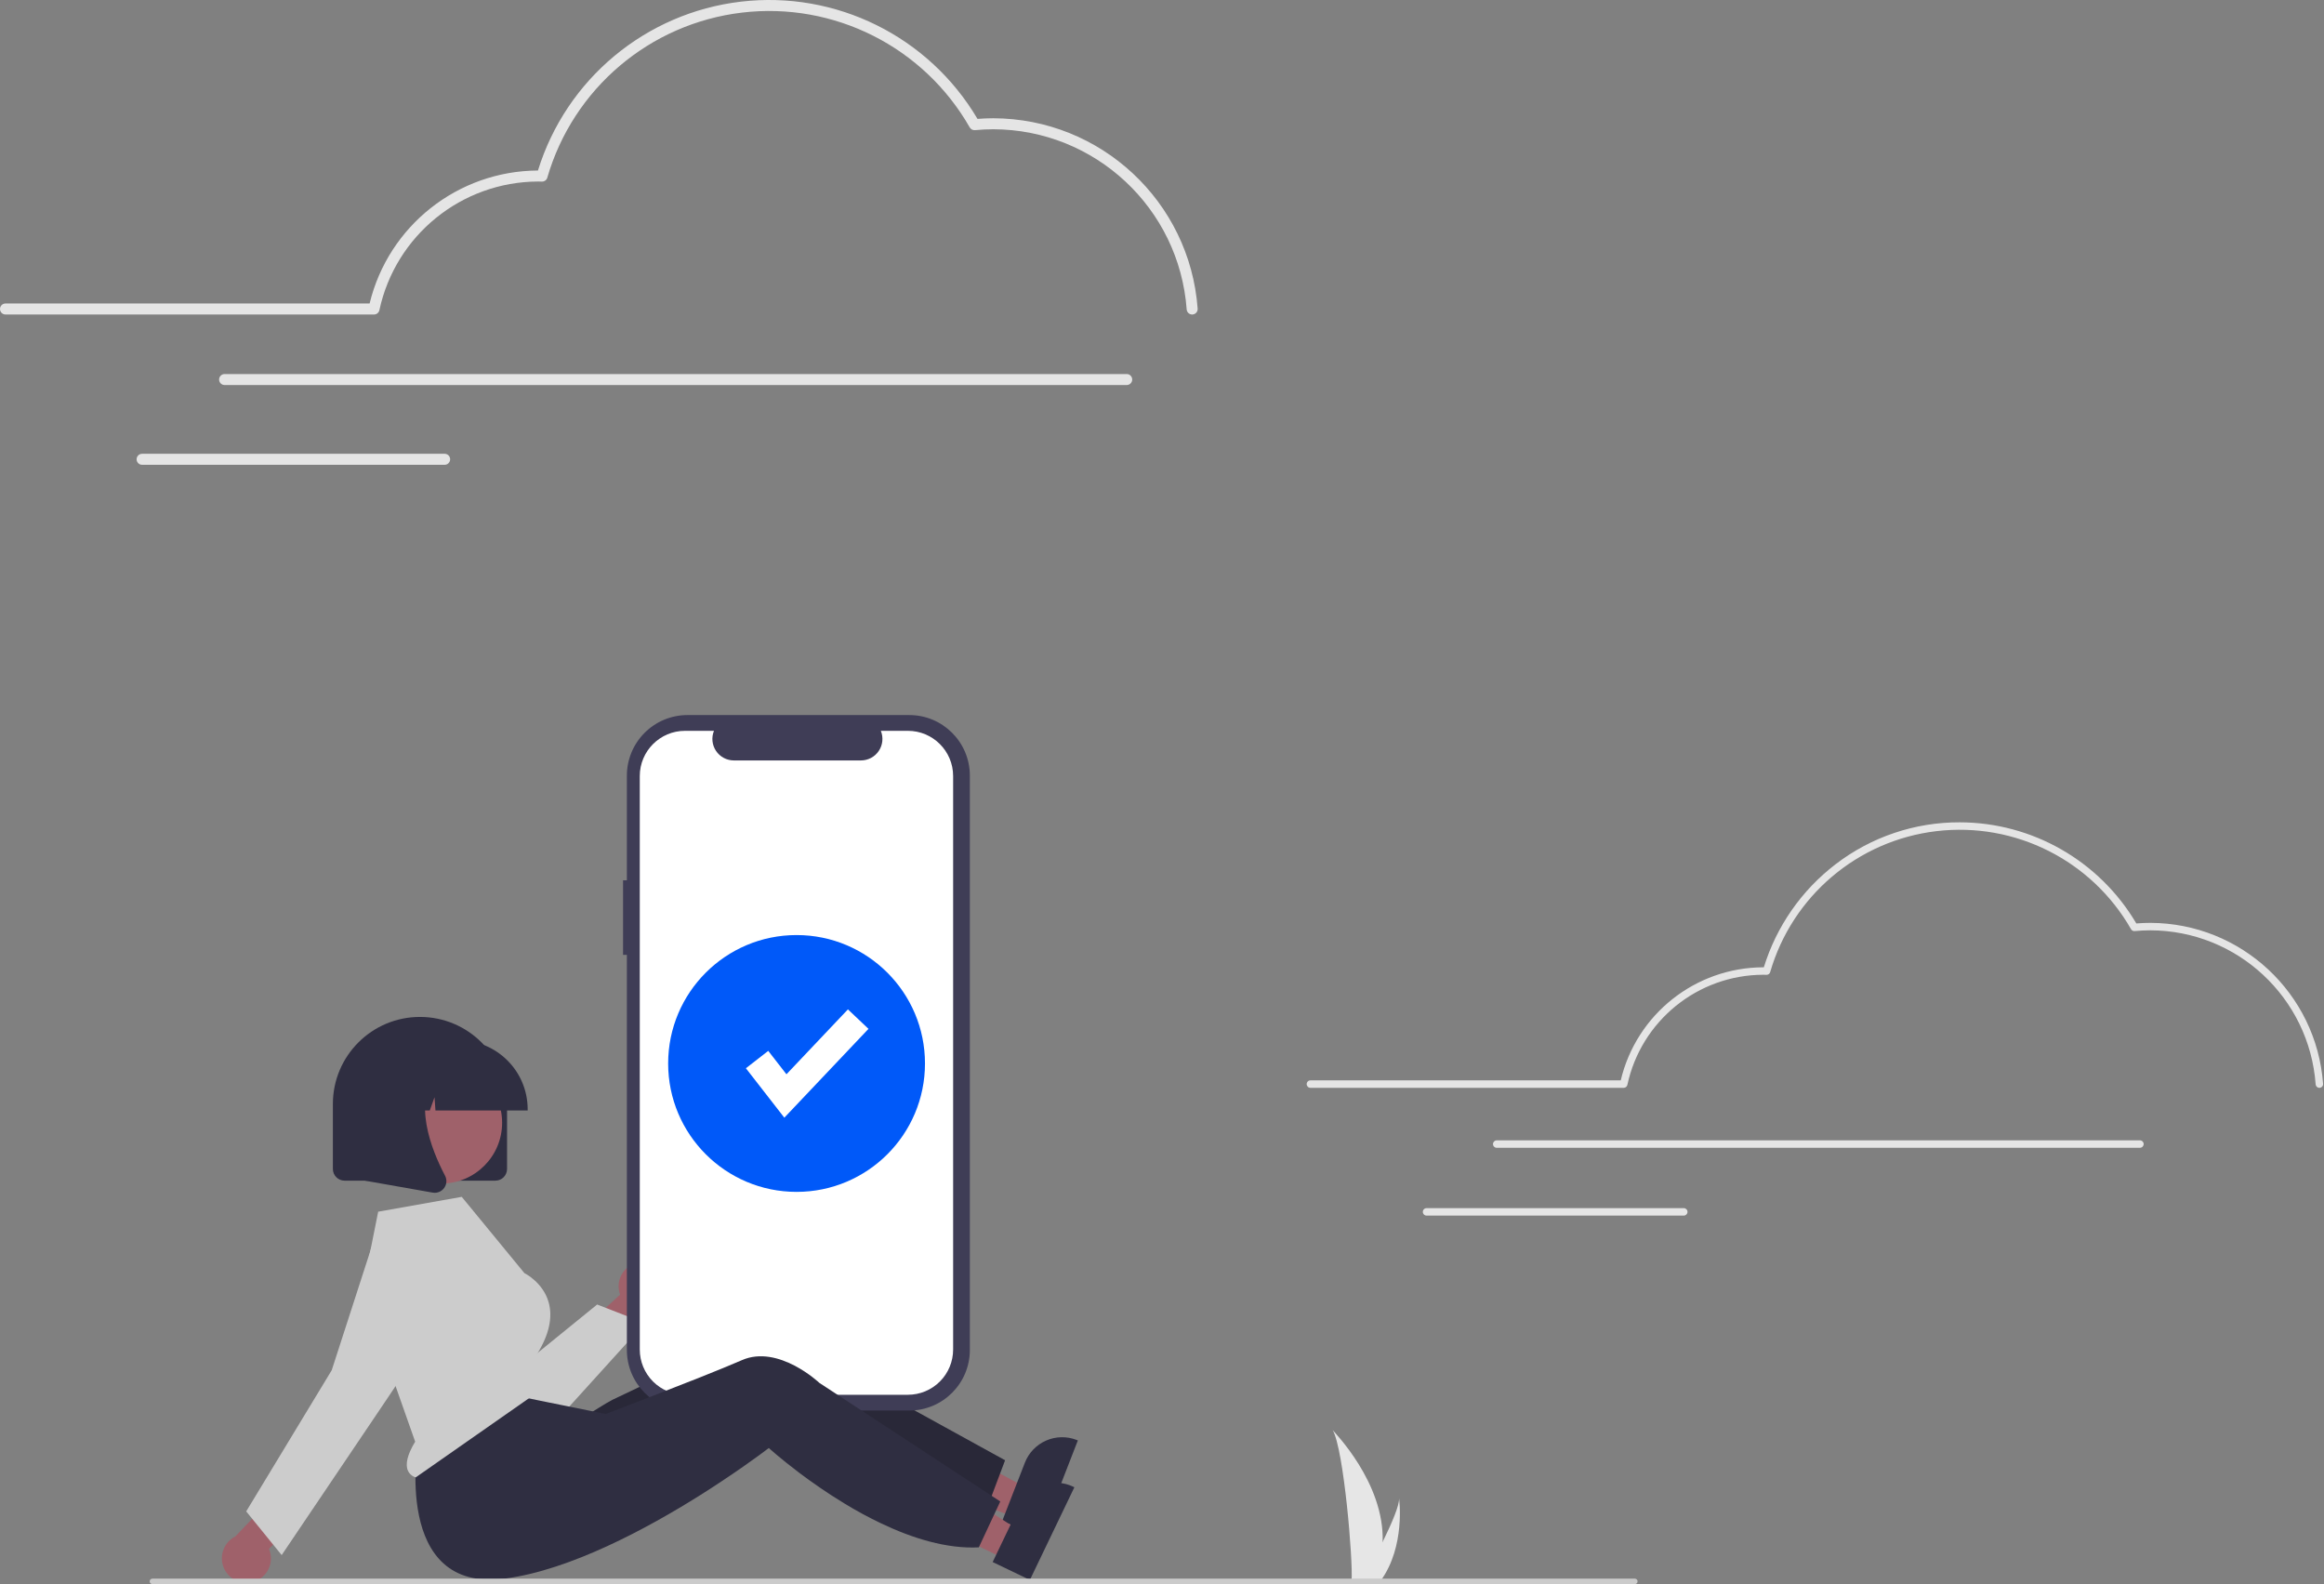 <?xml version="1.0" encoding="UTF-8"?>
<svg width="845px" height="576px" viewBox="0 0 845 576" version="1.1" xmlns="http://www.w3.org/2000/svg" xmlns:xlink="http://www.w3.org/1999/xlink">
    <rect x="0" y="0" width="845" height="576" fill="#808080" stroke="none"/>
    <title>undraw_Cloud_sync_re_02p1</title>
    <g id="Website" stroke="none" stroke-width="1" fill="none" fill-rule="evenodd">
        <g id="Artboard" transform="translate(-2709, -1812)" fill-rule="nonzero">
            <g id="undraw_Cloud_sync_re_02p1" transform="translate(2709, 1812)">
                <path d="M502.728,560.64 C502.6,565.41 501.801,570.138 500.354,574.685 C500.322,574.791 500.286,574.894 500.252,575 L491.395,575 C491.404,574.905 491.413,574.8 491.423,574.685 C492.013,567.896 488.639,527.066 484.568,520 C484.925,520.573 503.415,539.068 502.728,560.64 Z" id="ffb53e15-96a8-49e4-8474-dde31f47c838" fill="#E6E6E6"></path>
                <path d="M502.063,574.685 C501.989,574.791 501.912,574.896 501.833,575 L495.188,575 C495.239,574.91 495.297,574.805 495.365,574.685 C496.462,572.704 499.711,566.781 502.727,560.64 C505.967,554.042 508.942,547.193 508.691,544.714 C508.769,545.272 511.012,562.316 502.063,574.685 Z" id="b0d53736-93e7-4057-be18-9e9cd17f391b" fill="#E6E6E6"></path>
                <path d="M843.313,395.539 C842.602,395.539 842.013,394.989 841.963,394.28 C839.645,362.765 813.443,338.355 781.843,338.27 C780.017,338.27 778.102,338.362 776.151,338.545 C775.622,338.594 775.114,338.33 774.849,337.87 C760.555,312.851 732.681,298.808 704.068,302.211 C675.455,305.614 651.653,325.803 643.626,353.477 C643.453,354.065 642.908,354.465 642.295,354.454 L641.842,354.441 C641.604,354.433 641.367,354.425 641.127,354.425 C617.292,354.499 596.726,371.163 591.71,394.464 C591.578,395.091 591.025,395.539 590.384,395.539 L476.461,395.539 C475.712,395.539 475.106,394.933 475.106,394.185 C475.106,393.437 475.712,392.83 476.461,392.83 L589.297,392.83 C594.996,368.794 616.425,351.795 641.127,351.716 C641.193,351.716 641.258,351.716 641.324,351.717 C645.922,336.812 655.048,323.708 667.434,314.226 C680.375,304.303 696.24,298.948 712.548,299 C738.947,299.05 763.359,313.03 776.764,335.772 C778.5,335.632 780.205,335.561 781.843,335.561 C814.864,335.65 842.243,361.158 844.669,394.09 C844.691,394.448 844.573,394.802 844.337,395.073 C844.102,395.345 843.768,395.511 843.409,395.536 C843.377,395.538 843.345,395.539 843.313,395.539 Z" id="Path" fill="#E5E5E5"></path>
                <path d="M778.08,417.343 L544.199,417.343 C543.452,417.341 542.848,416.735 542.848,415.988 C542.848,415.242 543.452,414.636 544.199,414.634 L778.08,414.634 C778.827,414.636 779.431,415.242 779.431,415.988 C779.431,416.735 778.827,417.341 778.08,417.343 L778.08,417.343 Z" id="Path" fill="#E5E5E5"></path>
                <path d="M612.219,442 L518.692,442 C517.944,442 517.337,441.394 517.337,440.645 C517.337,439.897 517.944,439.291 518.692,439.291 L612.219,439.291 C612.967,439.291 613.573,439.897 613.573,440.645 C613.573,441.394 612.967,442 612.219,442 L612.219,442 Z" id="Path" fill="#E5E5E5"></path>
                <path d="M433.465,114.356 C432.416,114.356 431.546,113.543 431.472,112.497 C428.761,75.644 398.121,47.099 361.169,47 C359.037,47 356.797,47.108 354.512,47.322 C353.731,47.396 352.979,47.006 352.59,46.325 C335.86,17.041 303.235,0.605 269.744,4.588 C236.254,8.571 208.395,32.201 199,64.592 C198.75,65.466 197.941,66.059 197.033,66.035 L196.501,66.019 C196.224,66.01 195.948,66 195.669,66 C167.828,66.087 143.805,85.551 137.946,112.769 C137.751,113.694 136.935,114.356 135.989,114.356 L2,114.356 C0.895,114.356 4e-05,113.461 4e-05,112.356 C4e-05,111.252 0.895,110.356 2,110.356 L134.388,110.356 C141.247,82.081 166.505,62.127 195.6,62 C205.884,28.734 234.818,4.662 269.399,0.601 C303.981,-3.461 337.705,13.253 355.416,43.23 C357.384,43.077 359.313,43 361.169,43 C400.219,43.106 432.598,73.272 435.463,112.216 C435.5,112.745 435.325,113.268 434.977,113.668 C434.629,114.069 434.137,114.315 433.607,114.352 C433.56,114.355 433.512,114.356 433.465,114.356 Z" id="Path" fill="#E5E5E5"></path>
                <path d="M409.669,140 L81.669,140 C80.565,140 79.669,139.105 79.669,138 C79.669,136.895 80.565,136 81.669,136 L409.669,136 C410.774,136 411.669,136.895 411.669,138 C411.669,139.105 410.774,140 409.669,140 Z" id="Path" fill="#E5E5E5"></path>
                <path d="M161.669,169 L51.669,169 C50.565,169 49.669,168.105 49.669,167 C49.669,165.895 50.565,165 51.669,165 L161.669,165 C162.774,165 163.669,165.895 163.669,167 C163.669,168.105 162.774,169 161.669,169 Z" id="Path" fill="#E5E5E5"></path>
                <polygon id="Path" fill="#9F616A" points="368.965 551.748 373.164 540.946 333.501 519.609 327.303 535.551"></polygon>
                <path d="M391.464,523.57 C387.869,522.171 383.865,522.258 380.334,523.812 C376.803,525.366 374.035,528.26 372.639,531.856 L369.806,539.138 L365.439,550.377 L364.371,553.133 L378.367,558.577 L391.904,523.745 L391.464,523.57 Z" id="Path" fill="#2F2E41"></path>
                <path d="M365.44,530.96 L363.614,535.804 L359.056,547.892 L358.947,548.194 C347.334,549.686 334.604,546.761 322.829,542.217 C318.118,540.4 313.504,538.341 309.005,536.048 C302.346,532.684 296.384,529.133 291.628,526.096 C284.467,521.5 280.039,518.049 280.039,518.049 C280.039,518.049 278.869,519.106 276.752,520.919 C273.915,523.346 269.381,527.137 263.638,531.599 C261.448,533.313 259.096,535.106 256.582,536.978 C238.054,550.721 214.276,514.05 214.276,514.05 C214.276,514.05 220.964,509.792 222.711,508.966 C228.336,506.304 241.552,500.024 252.954,494.443 C258.828,491.563 264.214,488.863 267.83,486.945 C280.634,480.127 296.551,493.027 296.551,493.027 L365.44,530.96 Z" id="Path" fill="#2F2E41"></path>
                <path d="M365.44,530.96 L363.614,535.804 L359.056,547.892 L358.947,548.194 C347.334,549.686 334.604,546.761 322.829,542.217 C318.118,540.4 313.504,538.341 309.005,536.048 C302.346,532.684 296.384,529.133 291.628,526.096 C284.467,521.5 280.039,518.049 280.039,518.049 C280.039,518.049 278.869,519.106 276.752,520.919 C273.915,523.346 269.381,527.137 263.638,531.599 C261.448,533.313 259.096,535.106 256.582,536.978 C238.054,550.721 214.276,514.05 214.276,514.05 C214.276,514.05 220.964,509.792 222.711,508.966 C228.336,506.304 241.552,500.024 252.954,494.443 C258.828,491.563 264.214,488.863 267.83,486.945 C280.634,480.127 296.551,493.027 296.551,493.027 L365.44,530.96 Z" id="Path" fill="#000000" opacity="0.14"></path>
                <path d="M232.25,458.979 C229.666,459.432 227.416,461.007 226.105,463.279 C224.794,465.552 224.557,468.288 225.458,470.751 L210.549,484.463 L216.672,495.555 L237.454,475.896 C241.583,474.069 243.693,469.442 242.366,465.126 C241.038,460.81 236.692,458.169 232.25,458.979 L232.25,458.979 Z" id="Path" fill="#9F616A"></path>
                <path d="M187.392,521.321 C186.718,521.321 186.044,521.292 185.368,521.233 C177.193,520.551 169.944,515.71 166.182,508.42 L142.297,462.449 C139.046,456.192 141.292,448.484 147.395,444.951 C153.498,441.419 161.301,443.312 165.107,449.249 L187.141,498.69 L217.125,474.328 L234.485,481.086 L205.167,513.454 C200.61,518.456 194.159,521.311 187.392,521.321 L187.392,521.321 Z" id="Path" fill="#CCCCCC"></path>
                <path d="M91.633,575.292 C94.19,574.705 96.355,573.016 97.547,570.679 C98.739,568.343 98.834,565.598 97.807,563.184 L111.987,548.72 L105.299,537.959 L85.561,558.667 C81.532,560.705 79.664,565.435 81.213,569.676 C82.762,573.918 87.238,576.33 91.633,575.292 L91.633,575.292 Z" id="Path" fill="#9F616A"></path>
                <path d="M226.541,320.094 L227.931,320.094 L227.931,282.03 C227.931,276.187 230.252,270.584 234.383,266.452 C238.515,262.321 244.118,260 249.961,260 L330.604,260 C342.771,260 352.634,269.863 352.634,282.03 L352.634,490.849 C352.634,503.016 342.771,512.879 330.604,512.879 L249.961,512.879 C237.794,512.879 227.931,503.016 227.931,490.849 L227.931,347.188 L226.541,347.188 L226.541,320.094 Z" id="Path" fill="#3F3D56"></path>
                <path d="M249.072,265.731 L259.599,265.731 C258.616,268.142 258.897,270.883 260.349,273.043 C261.801,275.204 264.233,276.499 266.835,276.5 L313.035,276.5 C315.637,276.499 318.069,275.204 319.521,273.043 C320.973,270.883 321.254,268.142 320.271,265.731 L330.103,265.731 C339.189,265.731 346.555,273.097 346.555,282.183 L346.555,490.696 C346.555,495.059 344.822,499.244 341.736,502.329 C338.651,505.415 334.466,507.148 330.103,507.148 L249.072,507.148 C244.709,507.148 240.524,505.415 237.439,502.329 C234.354,499.244 232.62,495.059 232.62,490.696 L232.62,490.696 L232.62,282.183 C232.62,273.097 239.986,265.731 249.072,265.731 Z" id="Path" fill="#FFFFFF"></path>
                <circle id="Oval" fill="#0059F9" cx="289.631" cy="386.685" r="46.691"></circle>
                <polygon id="Path" fill="#FFFFFF" points="285.181 406.395 271.207 388.426 279.333 382.105 285.95 390.613 308.304 367.016 315.779 374.098"></polygon>
                <path d="M180.111,429.296 L125.286,429.296 C122.938,429.293 121.035,427.39 121.032,425.042 L121.032,401.41 C121.042,383.928 135.217,369.762 152.698,369.762 C170.18,369.762 184.355,383.928 184.365,401.41 L184.365,425.042 C184.362,427.39 182.459,429.293 180.111,429.296 L180.111,429.296 Z" id="Path" fill="#2F2E41"></path>
                <polygon id="Path" fill="#9F616A" points="365.615 566.94 370.631 556.493 332.724 532.171 325.32 547.59"></polygon>
                <path d="M390.212,540.574 C386.735,538.902 382.736,538.681 379.096,539.96 C375.457,541.238 372.474,543.911 370.806,547.389 L367.422,554.431 L362.204,565.302 L360.928,567.968 L374.464,574.471 L390.637,540.782 L390.212,540.574 Z" id="Path" fill="#2F2E41"></path>
                <path d="M363.697,545.943 L361.504,550.631 L356.031,562.334 L355.899,562.627 C344.206,563.222 331.738,559.328 320.347,553.893 C315.79,551.719 311.347,549.312 307.038,546.68 C300.658,542.814 294.986,538.816 290.477,535.422 C283.69,530.289 279.54,526.508 279.54,526.508 C279.54,526.508 278.293,527.472 276.043,529.117 C273.027,531.32 268.216,534.751 262.147,538.759 C259.831,540.3 257.349,541.907 254.699,543.58 C235.169,555.859 207.398,570.813 183.775,573.97 C142.287,579.519 152.052,524.154 152.052,524.154 L185.07,507.007 L199.089,509.853 L214.695,513.01 L220.225,514.135 C220.225,514.135 221.274,513.738 223.079,513.048 C228.893,510.826 242.552,505.58 254.349,500.891 C260.427,498.472 266.004,496.193 269.757,494.558 C283.047,488.745 297.926,502.829 297.926,502.829 L363.697,545.943 Z" id="Path" fill="#2F2E41"></path>
                <circle id="Oval" fill="#9F616A" cx="160.461" cy="408.245" r="22.106"></circle>
                <path d="M131.701,469.609 L150.958,524.204 L150.843,524.395 C148.164,528.822 147.289,532.394 148.311,534.723 C148.857,535.921 149.899,536.821 151.165,537.184 L196.735,505.332 L195.139,492.566 L195.228,492.423 C199.633,485.376 201.059,478.993 199.468,473.454 C197.403,466.266 190.842,463.003 190.776,462.971 L190.617,462.846 L167.888,435.182 L137.505,440.58 L131.701,469.609 Z" id="Path" fill="#CCCCCC"></path>
                <path d="M102.417,565.436 L89.517,549.558 L120.615,498.221 L135.114,453.404 L135.564,453.549 L135.114,453.404 C137.277,446.718 143.133,441.901 150.11,441.068 C157.088,440.235 163.912,443.538 167.588,449.527 C171.264,455.516 171.12,463.096 167.219,468.941 L140.601,508.82 L102.417,565.436 Z" id="Path" fill="#CCCCCC"></path>
                <path d="M191.857,403.773 L158.332,403.773 L157.988,398.96 L156.269,403.773 L151.107,403.773 L150.426,394.234 L147.019,403.773 L137.031,403.773 L137.031,403.301 C137.047,389.473 148.252,378.267 162.08,378.251 L166.807,378.251 C180.635,378.267 191.841,389.473 191.857,403.301 L191.857,403.773 Z" id="Path" fill="#2F2E41"></path>
                <path d="M158.058,433.707 C157.805,433.707 157.553,433.685 157.305,433.641 L132.757,429.309 L132.757,388.739 L159.779,388.739 L159.11,389.519 C149.802,400.374 156.815,417.977 161.823,427.504 C162.577,428.928 162.447,430.657 161.49,431.953 C160.694,433.055 159.417,433.707 158.058,433.707 L158.058,433.707 Z" id="Path" fill="#2F2E41"></path>
                <path d="M594.421,576 L55.421,576 C54.869,576 54.421,575.552 54.421,575 C54.421,574.448 54.869,574 55.421,574 L594.421,574 C594.973,574 595.421,574.448 595.421,575 C595.421,575.552 594.973,576 594.421,576 Z" id="Path" fill="#CBCBCB"></path>
            </g>
        </g>
    </g>
</svg>